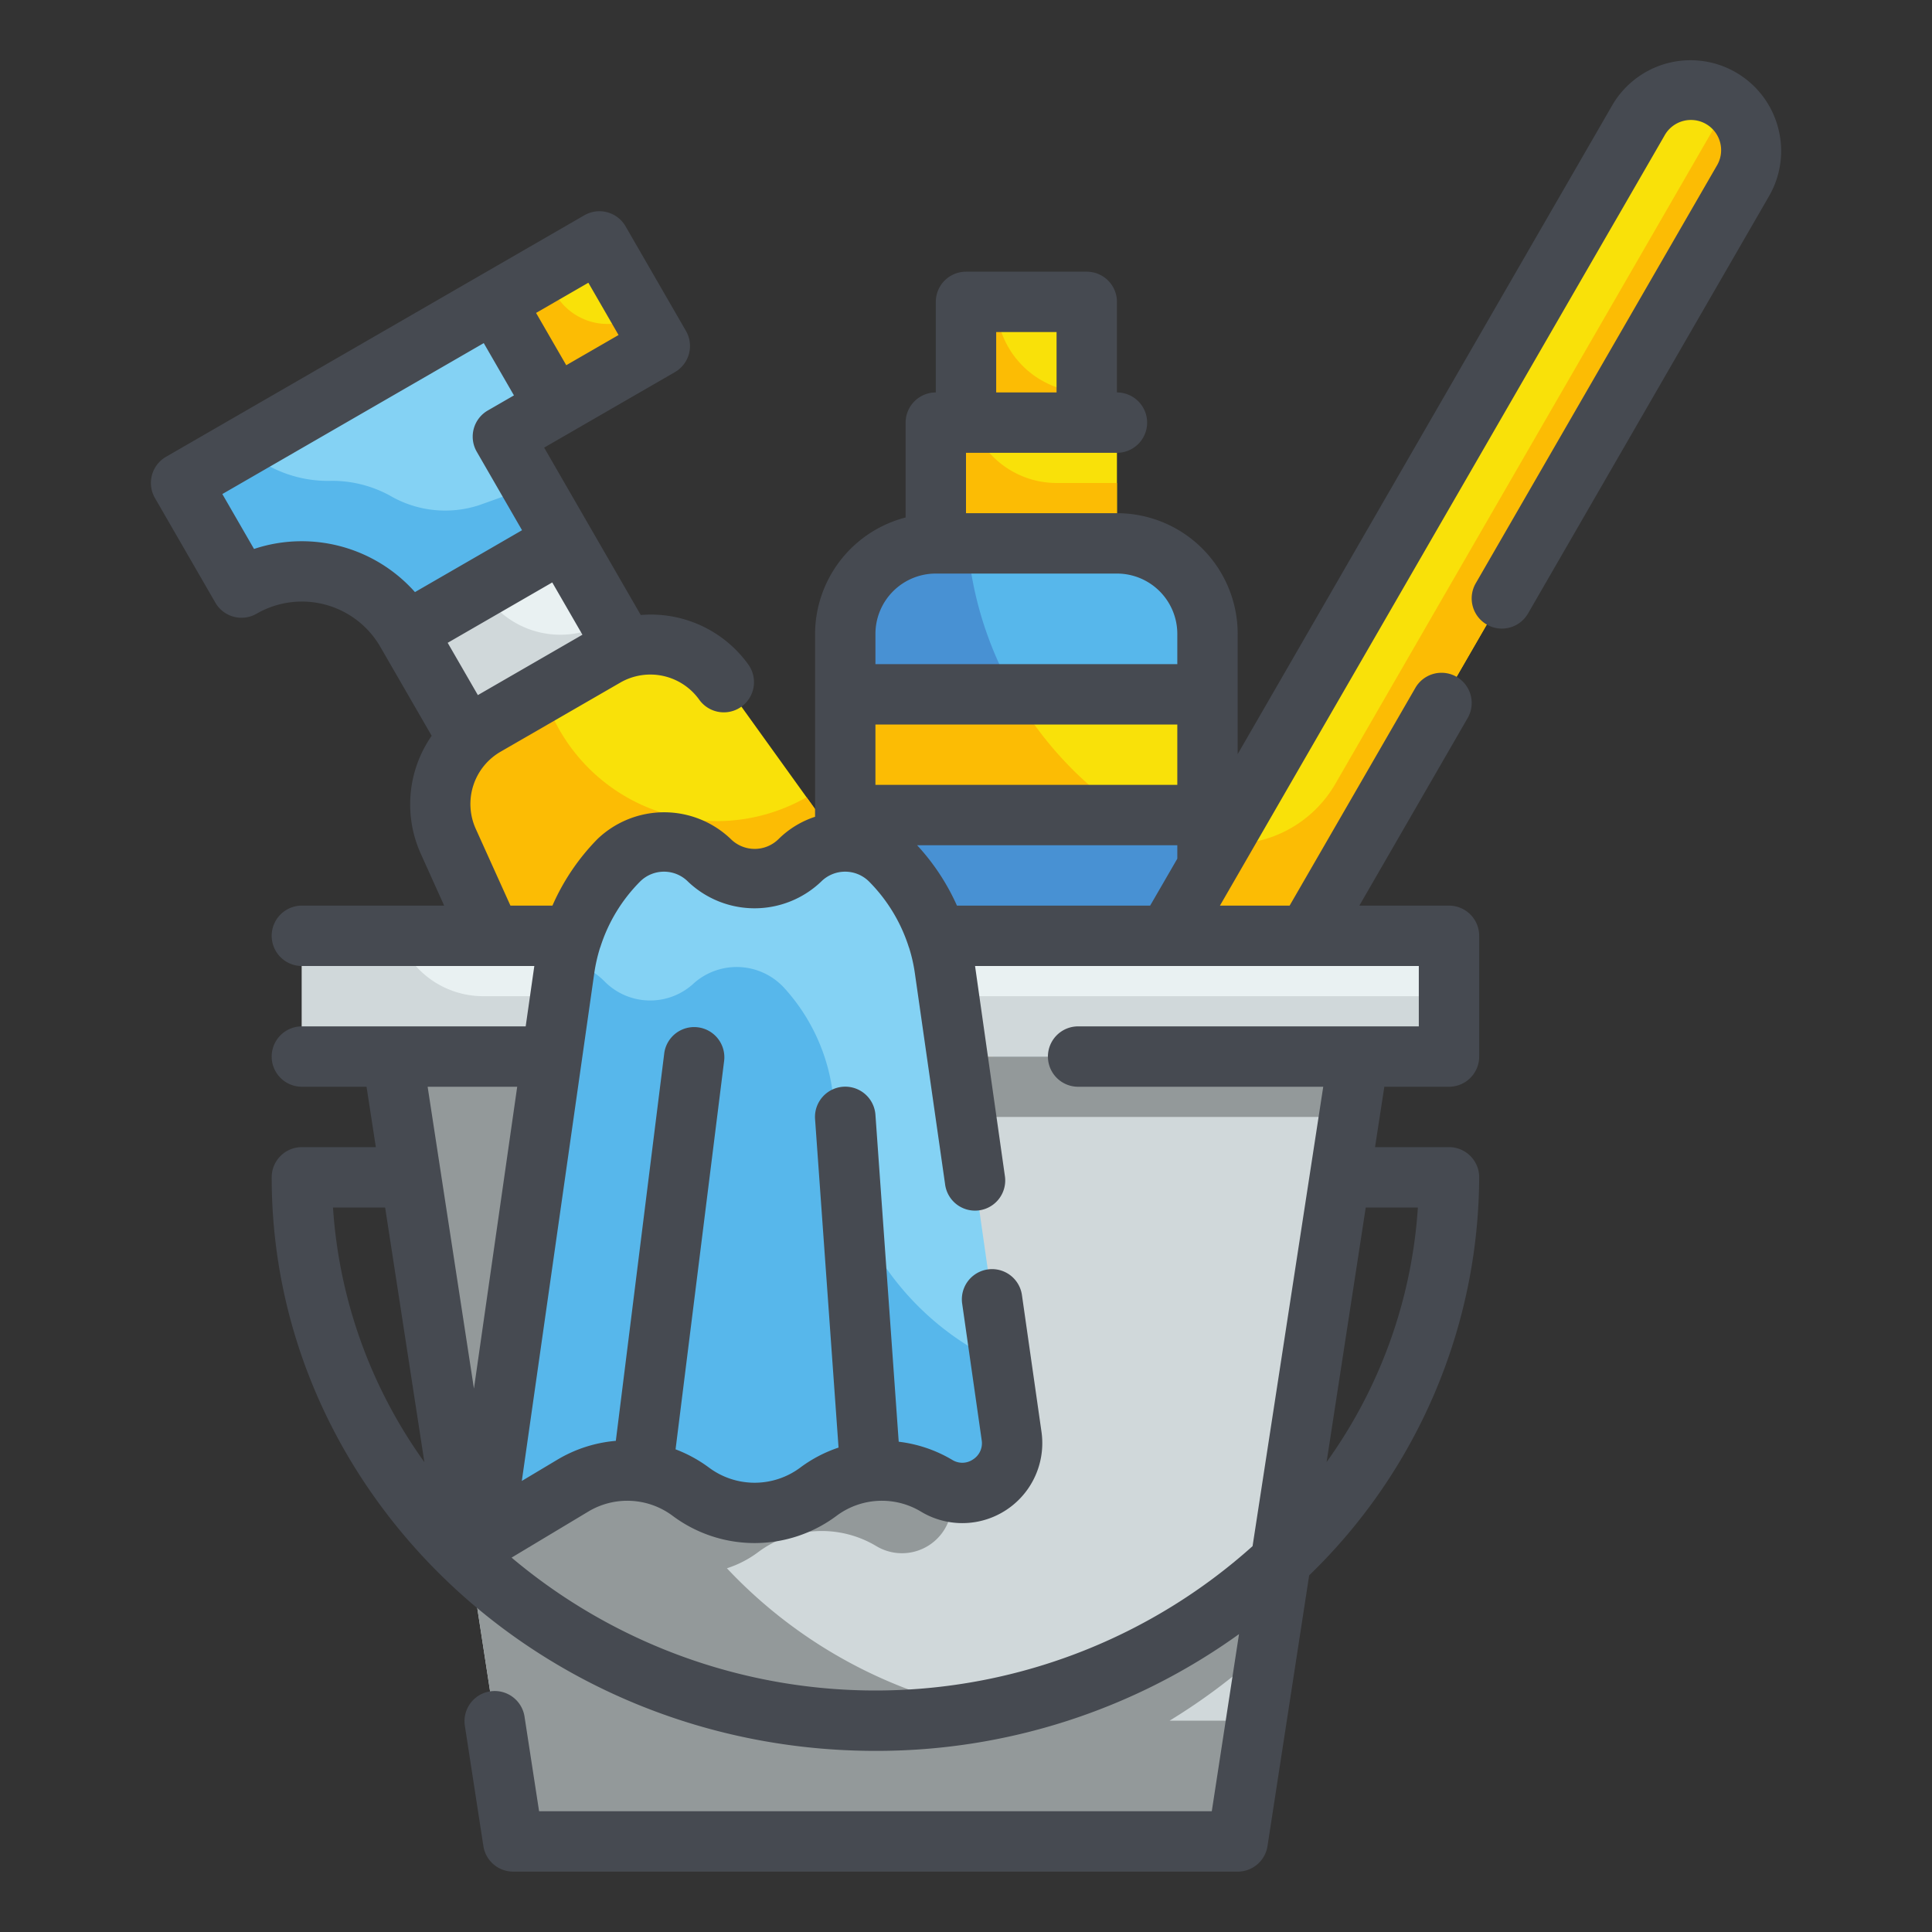 <?xml version="1.0"?>
<svg xmlns="http://www.w3.org/2000/svg" height="150" viewBox="0 0 64 64" width="150"><rect x="0" y="0" width="64" height="64" fill="#333333" stroke="none"/><g id="Fill_Outline" data-name="Fill Outline"><g id="Color"><g><g><path d="m31 18h6a3 3 0 0 1 3 3v16a0 0 0 0 1 0 0h-12a0 0 0 0 1 0 0v-16a3 3 0 0 1 3-3z" fill="#57b7eb"/><path d="m32.05 18h-1.05a3 3 0 0 0 -3 3v16h12v-8.7a11.994 11.994 0 0 1 -7.95-10.3z" fill="#4891d3"/><g fill="#f9e109"><path d="m31 14h6v4h-6z"/><path d="m32 10h4v4h-4z"/><path d="m28 23h12v4h-12z"/></g><path d="m33.618 23h-5.618v4h9.372a12.056 12.056 0 0 1 -3.754-4z" fill="#fcbc04"/><path d="m35 16a2.99 2.99 0 0 1 -2.816-2h-1.184v4h6v-2z" fill="#fcbc04"/><path d="m33 10h-1v4h4v-1a3 3 0 0 1 -3-3z" fill="#fcbc04"/></g><path d="m44.25-.148a2 2 0 0 1 2 2v49a0 0 0 0 1 0 0h-4a0 0 0 0 1 0 0v-49a2 2 0 0 1 2-2z" fill="#f9e109" transform="matrix(.866 .5 -.5 .866 18.604 -18.728)"/><path d="m57.24 3.441-13.008 22.53a3.989 3.989 0 0 1 -3.79 1.975l-10.674 18.49 3.464 2 24.5-42.436a1.994 1.994 0 0 0 -.492-2.559z" fill="#fcbc04"/><g><path d="m14.562 19.026h6v6h-6z" fill="#e9f1f2" transform="matrix(.866 -.5 .5 .866 -8.66 11.732)"/><path d="m20.062 20.624a3 3 0 0 1 -4.1-1.1l-.018-.031-2.482 1.433 3 5.2 5.2-3-1.482-2.567z" fill="#d0d8da"/><path d="m34.124 36.713-12.124 7-7.151-15.846a3 3 0 0 1 1.234-3.832l3.958-2.285a3 3 0 0 1 3.936.847z" fill="#f9e109"/><path d="m6 16 2 3.464a4 4 0 0 1 5.464 1.464l5.2-3-2-3.464 1.732-1-2-3.464z" fill="#84d2f4"/><path d="m17.124 8.732h4v4h-4z" fill="#f9e109" transform="matrix(.866 -.5 .5 .866 -2.804 11)"/><path d="m26.718 26.41a6 6 0 0 1 -8.445-2.74l-.322-.714-1.868 1.079a3 3 0 0 0 -1.234 3.832l7.151 15.846 12.124-7z" fill="#fcbc04"/><path d="m12.911 16.414a4 4 0 0 0 -1.911-.486 4.137 4.137 0 0 1 -2.9-1.059l-.054-.052-2.046 1.183 2 3.464a4 4 0 0 1 5.464 1.464l5.2-3-1.049-1.817-1.744.624a3.626 3.626 0 0 1 -2.96-.321z" fill="#57b7eb"/><path d="m21.124 10.464a2 2 0 0 1 -2.732-.732l-.384-.665-1.616.933 2 3.464 3.464-2-.616-1.064z" fill="#fcbc04"/></g><g><path d="m41 61h-24l-4-26h32z" fill="#d0d8da"/><path d="m10 31h38v4h-38z" fill="#e9f1f2"/><path d="m38.743 57a20.13 20.13 0 0 0 3.257-2.472l.545-3.541a18.051 18.051 0 0 1 -8.283 5.936 15.983 15.983 0 0 1 -10.182-4.972 3.514 3.514 0 0 0 1.033-.533 3.517 3.517 0 0 1 3.918-.2 1.651 1.651 0 0 0 2.483-1.648l-1.8-12.57h14.978l.308-2h-32l4 26h24l.615-4z" fill="#93999a"/><path d="m16 33a2.99 2.99 0 0 1 -2.816-2h-3.184v4h38v-2z" fill="#d0d8da"/></g><g><path d="m26.5 28.5a2.122 2.122 0 0 1 -3 0 2.122 2.122 0 0 0 -3 0 6.365 6.365 0 0 0 -1.8 3.6l-2.7 18.9 2.973-1.784a3.517 3.517 0 0 1 3.918.2 3.513 3.513 0 0 0 4.218 0 3.517 3.517 0 0 1 3.918-.2 1.651 1.651 0 0 0 2.483-1.648l-2.21-15.468a6.365 6.365 0 0 0 -1.8-3.6 2.122 2.122 0 0 0 -3 0z" fill="#84d2f4"/><path d="m27.728 37.606-.122-1.222a6.363 6.363 0 0 0 -1.606-3.634 2.138 2.138 0 0 0 -3-.192 2.122 2.122 0 0 1 -2.973-.047 2.39 2.39 0 0 0 -1.26-.669c-.016.087-.045.17-.058.258l-2.709 18.9 2.973-1.784a3.517 3.517 0 0 1 3.918.2 3.513 3.513 0 0 0 4.218 0 3.517 3.517 0 0 1 3.918-.2 1.651 1.651 0 0 0 2.483-1.648l-.343-2.4a9.31 9.31 0 0 1 -5.439-7.562z" fill="#57b7eb"/></g></g></g><g id="Outline_copy" data-name="Outline copy"><path d="m58.9 4.224a3 3 0 0 0 -5.5-.724l-12.4 21.481v-3.981a4 4 0 0 0 -4-4h-5v-2h5a1 1 0 0 0 0-2v-3a1 1 0 0 0 -1-1h-4a1 1 0 0 0 -1 1v3a1 1 0 0 0 -1 1v3.142a4 4 0 0 0 -3 3.858v6.057a3.078 3.078 0 0 0 -1.207.736 1.123 1.123 0 0 1 -1.586 0 3.194 3.194 0 0 0 -4.414 0 7.354 7.354 0 0 0 -1.493 2.207h-1.391l-1.149-2.544a2 2 0 0 1 .823-2.555l3.958-2.285a1.992 1.992 0 0 1 2.624.565 1 1 0 0 0 1.624-1.168 3.974 3.974 0 0 0 -3.563-1.64l-1.7-2.945-1.5-2.6.866-.5 3.464-2a1 1 0 0 0 .367-1.366l-2-3.464a1 1 0 0 0 -1.367-.366l-3.464 2-10.392 6a1 1 0 0 0 -.366 1.368l2 3.464a1 1 0 0 0 1.366.366 3 3 0 0 1 4.1 1.1l1.7 2.944a3.978 3.978 0 0 0 -.361 3.907l.775 1.719h-4.714a1 1 0 0 0 0 2h7.7l-.286 2h-7.414a1 1 0 0 0 0 2h2.142l.308 2h-2.45a1 1 0 0 0 -1 1c0 10.477 8.972 19 20 19a20.554 20.554 0 0 0 12.044-3.868l-.902 5.868h-22.284l-.485-3.152a1 1 0 0 0 -1.977.3l.616 4a1 1 0 0 0 .988.852h24a1 1 0 0 0 .988-.848l1.38-8.966a18.443 18.443 0 0 0 5.632-13.186 1 1 0 0 0 -1-1h-2.45l.308-2h2.142a1 1 0 0 0 1-1v-4a1 1 0 0 0 -1-1h-2.97l3.591-6.219a1 1 0 0 0 -1.732-1l-4.169 7.219h-2.308l14.722-25.5a1 1 0 1 1 1.731 1l-7.976 13.817a1 1 0 1 0 1.732 1l7.979-13.817a2.986 2.986 0 0 0 .3-2.276zm-43.07 18.802-1-1.732 1.732-1 1.732-1 1 1.732zm3.66-13.66 1 1.732-1.732 1-.5-.866-.5-.866zm-9.5 8.563a4.98 4.98 0 0 0 -1.575.256l-1.05-1.819 8.66-5 .5.866.5.866-.866.5a1 1 0 0 0 -.366 1.366l1.5 2.6-1.1.637-2.447 1.413a5.018 5.018 0 0 0 -3.755-1.685zm19.01 8.071v-2h10v2zm4-15h2v2h-2zm-2 8h6a2 2 0 0 1 2 2v1h-10v-1a2 2 0 0 1 2-2zm-13.867 17-1.433 10-1.534-10zm-4.375 4 1.3 8.434a16.258 16.258 0 0 1 -3.027-8.434zm34.211 0a16.258 16.258 0 0 1 -3.024 8.433l1.297-8.433zm.031-6h-11.286a1 1 0 0 0 0 2h8.12l-2.341 15.218a18.706 18.706 0 0 1 -24.546.38l2.541-1.525a2.509 2.509 0 0 1 2.8.145 4.536 4.536 0 0 0 5.418 0 2.509 2.509 0 0 1 2.8-.145 2.65 2.65 0 0 0 3.994-2.647l-.647-4.526a1 1 0 0 0 -1.98.283l.647 4.526a.635.635 0 0 1 -.285.635.629.629 0 0 1 -.693.015 4.511 4.511 0 0 0 -1.771-.6l-.771-10.83a1 1 0 1 0 -2 .142l.778 10.882a4.509 4.509 0 0 0 -1.271.665 2.529 2.529 0 0 1 -3.018 0 4.576 4.576 0 0 0 -1.11-.607l1.611-12.887a1 1 0 0 0 -1.984-.248l-1.606 12.854a4.524 4.524 0 0 0 -1.943.628l-1.171.7 2.4-16.821a5.388 5.388 0 0 1 .192-.843l.009-.02a5.386 5.386 0 0 1 1.316-2.171 1.123 1.123 0 0 1 1.586 0 3.194 3.194 0 0 0 4.414 0 1.123 1.123 0 0 1 1.586 0 5.4 5.4 0 0 1 1.316 2.17l.009.021a5.289 5.289 0 0 1 .192.844l1 6.981a1 1 0 1 0 1.979-.284l-.985-6.935h14.7zm-15.3-4a7.356 7.356 0 0 0 -1.319-2h8.619v.445l-.9 1.555z" fill="#464a51"/></g></g></svg>
